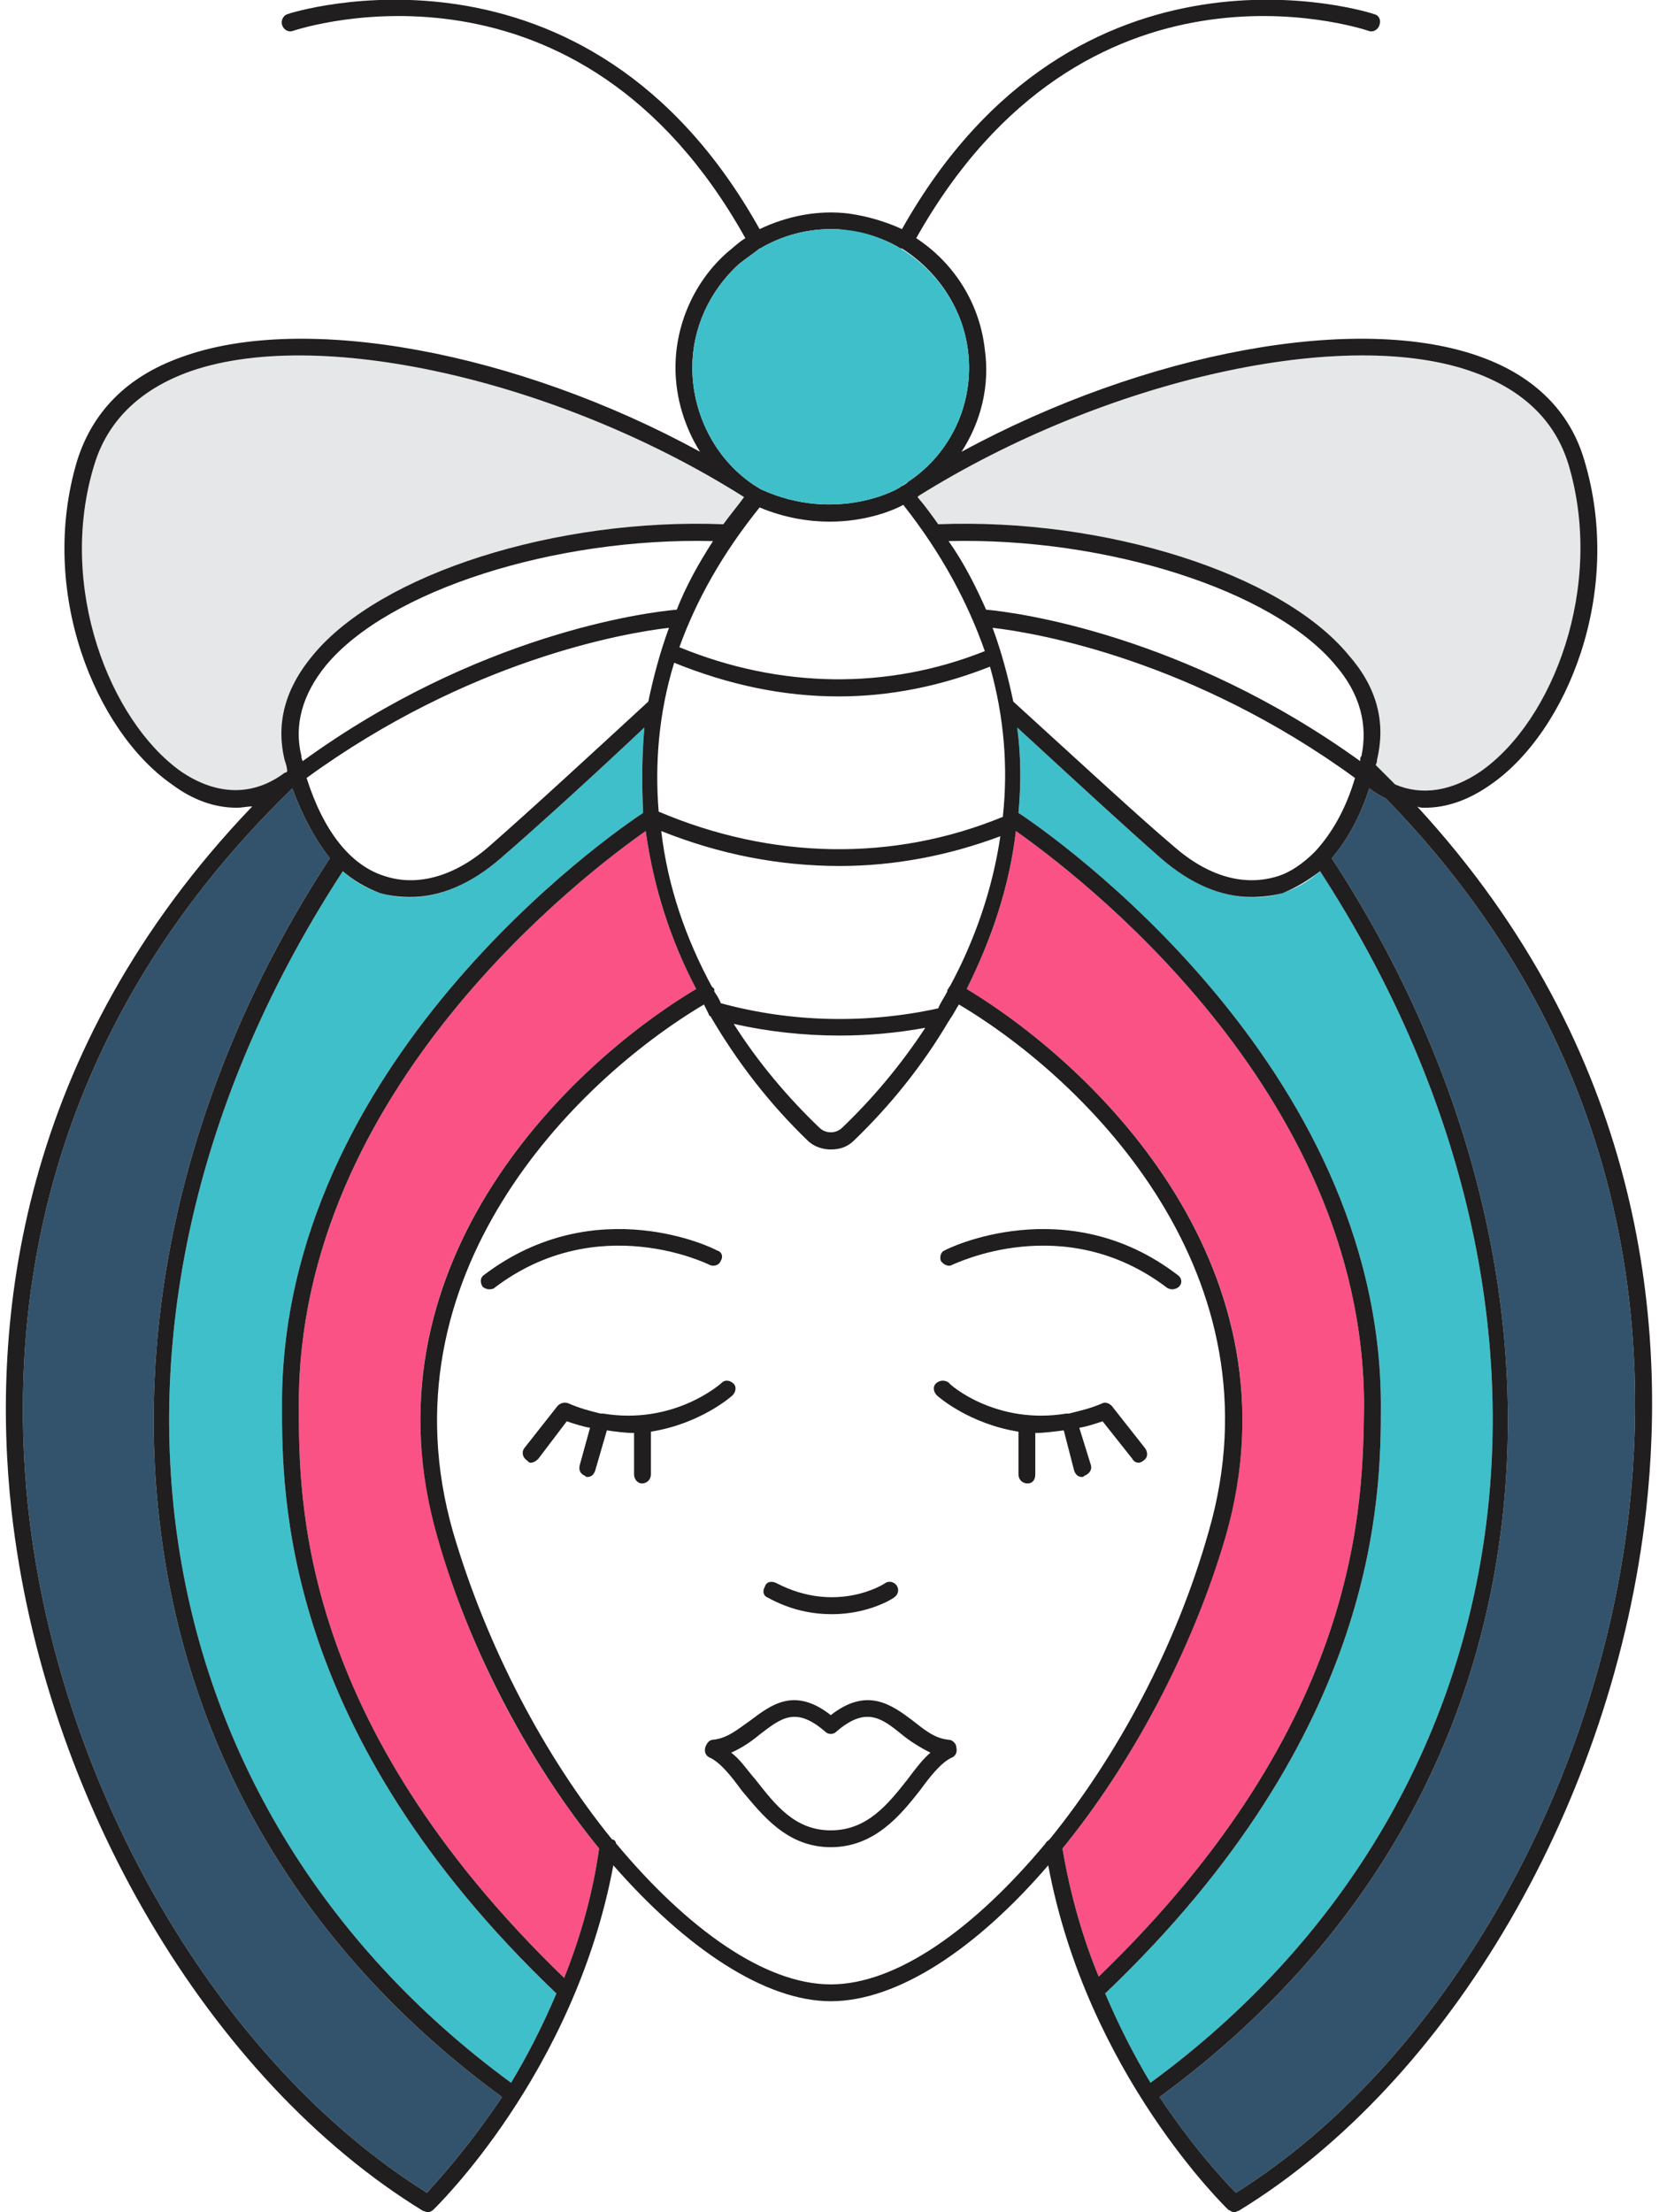 <?xml version="1.0" encoding="UTF-8"?>
<!DOCTYPE svg PUBLIC "-//W3C//DTD SVG 1.1//EN" "http://www.w3.org/Graphics/SVG/1.1/DTD/svg11.dtd">
<!-- Creator: CorelDRAW 2020 (64-Bit) -->
<svg xmlns="http://www.w3.org/2000/svg" xml:space="preserve" width="45px" height="60px" version="1.1" style="shape-rendering:geometricPrecision; text-rendering:geometricPrecision; image-rendering:optimizeQuality; fill-rule:evenodd; clip-rule:evenodd"
viewBox="0 0 12.72 17.09"
 xmlns:xlink="http://www.w3.org/1999/xlink"
 xmlns:xodm="http://www.corel.com/coreldraw/odm/2003">
 <defs>
  <style type="text/css">
   <![CDATA[
    .fil3 {fill:#E6E7E8}
    .fil0 {fill:#33536C}
    .fil1 {fill:#3FBFCA}
    .fil2 {fill:#FA5285}
    .fil4 {fill:#201E1E;fill-rule:nonzero}
   ]]>
  </style>
 </defs>
 <g id="Layer_x0020_1">
  <g id="_2577006858000">
   <g>
    <path class="fil0" d="M2.21 6.09c-1.98,1.92 -2.2,4.09 -2.04,5.57 0.24,2.17 1.48,4.28 3.08,5.28 0.08,-0.09 0.32,-0.35 0.58,-0.74 -1.53,-1.12 -2.45,-2.67 -2.65,-4.48 -0.19,-1.7 0.28,-3.5 1.32,-5.09 -0.11,-0.14 -0.21,-0.32 -0.29,-0.54z"/>
    <path class="fil1" d="M2.6 6.73c-2.19,3.36 -1.66,7.19 1.3,9.36 0.12,-0.2 0.24,-0.43 0.35,-0.69 -2.12,-2.02 -2.12,-3.85 -2.12,-4.54 -0.01,-2.64 2.53,-4.41 2.79,-4.58 -0.01,-0.22 -0.01,-0.44 0.01,-0.66 -0.36,0.34 -0.82,0.76 -1.11,1.01 -0.38,0.33 -0.85,0.43 -1.22,0.1z"/>
    <path class="fil2" d="M4.94 6.42c-0.44,0.31 -2.69,1.99 -2.68,4.44 0,0.74 0,2.44 2.05,4.42 0.12,-0.3 0.22,-0.64 0.27,-1 -0.53,-0.65 -1,-1.51 -1.25,-2.42 -0.59,-2.04 0.95,-3.59 2,-4.22 -0.2,-0.38 -0.33,-0.79 -0.39,-1.22z"/>
    <path class="fil2" d="M7.8 6.42c-0.05,0.43 -0.19,0.84 -0.38,1.22 1.04,0.63 2.59,2.18 2,4.22 -0.26,0.9 -0.73,1.77 -1.26,2.42 0.06,0.36 0.16,0.7 0.28,0.99 2.04,-1.97 2.04,-3.67 2.05,-4.41 0,-2.45 -2.25,-4.13 -2.69,-4.44z"/>
    <path class="fil1" d="M10.15 6.73c-0.37,0.33 -0.85,0.23 -1.23,-0.1 -0.24,-0.21 -0.61,-0.55 -1.11,-1.01 0.03,0.22 0.03,0.44 0.01,0.66 0.26,0.17 2.8,1.94 2.8,4.58 0,0.69 -0.01,2.52 -2.13,4.54 0.11,0.26 0.23,0.49 0.35,0.69 2.96,-2.17 3.49,-6 1.31,-9.36z"/>
    <path class="fil0" d="M10.66 6.17c-0.04,-0.02 -0.09,-0.05 -0.13,-0.08 -0.07,0.22 -0.17,0.4 -0.29,0.54 1.04,1.59 1.51,3.39 1.32,5.09 -0.2,1.81 -1.12,3.36 -2.65,4.48 0.26,0.39 0.5,0.65 0.59,0.74 1.58,-0.99 2.8,-3.1 3.04,-5.29 0.16,-1.47 -0.04,-3.59 -1.88,-5.48z"/>
    <path class="fil3" d="M5.7 3.84c-1.44,-0.91 -3.32,-1.33 -4.31,-0.96 -0.37,0.14 -0.61,0.38 -0.71,0.71 -0.29,0.94 0.12,1.98 0.67,2.37 0.28,0.19 0.56,0.19 0.8,0.01l0.02 -0.01c0,-0.03 -0.01,-0.06 -0.02,-0.09 -0.07,-0.29 0.01,-0.56 0.22,-0.81 0.52,-0.63 1.88,-1.06 3.17,-1.01 0.05,-0.07 0.11,-0.14 0.16,-0.21l0 0z"/>
    <path class="fil3" d="M11.35 2.88c-0.99,-0.37 -2.86,0.05 -4.3,0.95l-0.01 0.01c0.06,0.07 0.11,0.14 0.16,0.21 1.29,-0.05 2.65,0.38 3.17,1.01 0.22,0.25 0.29,0.52 0.22,0.81 0,0.01 0,0.02 -0.01,0.04 0.05,0.05 0.1,0.1 0.15,0.15 0.21,0.09 0.44,0.05 0.66,-0.1 0.56,-0.39 0.96,-1.43 0.68,-2.37 -0.1,-0.33 -0.34,-0.57 -0.72,-0.71z"/>
   </g>
   <g>
    <path class="fil4" d="M6.37 14.27c-0.34,0 -0.53,-0.25 -0.69,-0.44 -0.08,-0.11 -0.16,-0.21 -0.24,-0.25 -0.03,-0.01 -0.05,-0.04 -0.04,-0.08 0.01,-0.03 0.03,-0.06 0.06,-0.06 0.11,-0.01 0.19,-0.08 0.29,-0.15 0.16,-0.12 0.34,-0.26 0.62,-0.04 0.28,-0.22 0.47,-0.08 0.63,0.04 0.09,0.07 0.17,0.14 0.28,0.15 0.03,0 0.06,0.03 0.06,0.06 0.01,0.04 -0.01,0.07 -0.04,0.08 -0.08,0.04 -0.16,0.14 -0.24,0.25 -0.15,0.19 -0.35,0.44 -0.69,0.44l0 0zm2.38 -2.97c-0.02,0 -0.04,-0.01 -0.05,-0.03l-0.23 -0.29c-0.06,0.02 -0.12,0.04 -0.18,0.05l0.09 0.29c0.01,0.04 -0.02,0.07 -0.05,0.08 -0.01,0.01 -0.01,0.01 -0.02,0.01 -0.03,0 -0.05,-0.02 -0.06,-0.05l-0.08 -0.31c-0.08,0.01 -0.15,0.02 -0.22,0.02l0 0.32c0,0.04 -0.02,0.07 -0.06,0.07 -0.04,0 -0.07,-0.03 -0.07,-0.07l0 -0.33c-0.38,-0.06 -0.62,-0.27 -0.63,-0.28 -0.03,-0.03 -0.03,-0.07 -0.01,-0.09 0.03,-0.03 0.07,-0.03 0.1,-0.01 0.01,0.02 0.37,0.33 0.91,0.24l0.01 0c0,0 0,0 0.01,0 0.08,-0.02 0.17,-0.04 0.26,-0.08 0.02,-0.01 0.05,0 0.07,0.02l0.26 0.33c0.02,0.03 0.02,0.07 -0.01,0.09 -0.01,0.01 -0.03,0.02 -0.04,0.02l0 0zm-4.7 0c-0.01,0 -0.02,-0.01 -0.03,-0.02 -0.03,-0.02 -0.04,-0.06 -0.02,-0.09l0.26 -0.33c0.02,-0.02 0.05,-0.03 0.08,-0.02 0.09,0.04 0.17,0.06 0.25,0.08 0.01,0 0.01,0 0.02,0l0 0c0.54,0.09 0.9,-0.22 0.92,-0.24 0.02,-0.02 0.06,-0.02 0.09,0.01 0.02,0.02 0.02,0.06 -0.01,0.09 -0.01,0.01 -0.25,0.22 -0.63,0.28l0 0.33c0,0.04 -0.03,0.07 -0.07,0.07 -0.03,0 -0.06,-0.03 -0.06,-0.07l0 -0.32c-0.07,0 -0.14,-0.01 -0.21,-0.02l-0.09 0.31c-0.01,0.03 -0.03,0.05 -0.06,0.05 -0.01,0 -0.01,0 -0.02,-0.01 -0.03,-0.01 -0.05,-0.04 -0.04,-0.08l0.08 -0.29c-0.06,-0.01 -0.12,-0.03 -0.18,-0.05l-0.22 0.29c-0.02,0.02 -0.04,0.03 -0.06,0.03l0 0zm4.96 -1.34c-0.01,0 -0.02,0 -0.04,-0.01 -0.8,-0.61 -1.65,-0.18 -1.66,-0.18 -0.03,0.02 -0.07,0 -0.09,-0.03 -0.01,-0.03 0,-0.07 0.03,-0.08 0.01,-0.01 0.94,-0.47 1.8,0.19 0.03,0.02 0.04,0.06 0.01,0.09 -0.01,0.01 -0.03,0.02 -0.05,0.02l0 0zm-5.28 0c-0.02,0 -0.04,-0.01 -0.05,-0.02 -0.02,-0.03 -0.02,-0.07 0.01,-0.09 0.87,-0.66 1.79,-0.2 1.8,-0.19 0.04,0.01 0.05,0.05 0.03,0.08 -0.01,0.03 -0.05,0.05 -0.09,0.03 0,0 -0.86,-0.43 -1.66,0.18 -0.01,0.01 -0.03,0.01 -0.04,0.01l0 0zm1.87 3.58c0.07,0.05 0.12,0.13 0.19,0.21 0.15,0.19 0.3,0.39 0.58,0.39 0.28,0 0.44,-0.2 0.59,-0.39 0.06,-0.08 0.12,-0.16 0.18,-0.21 -0.08,-0.04 -0.16,-0.09 -0.22,-0.14 -0.16,-0.13 -0.28,-0.22 -0.51,-0.02 -0.02,0.02 -0.06,0.02 -0.08,0 -0.23,-0.2 -0.34,-0.11 -0.51,0.02 -0.06,0.05 -0.13,0.1 -0.22,0.14l0 0zm0.78 -1.07c-0.15,0 -0.32,-0.03 -0.5,-0.13 -0.03,-0.01 -0.04,-0.05 -0.02,-0.08 0.01,-0.04 0.05,-0.05 0.09,-0.03 0.46,0.24 0.83,0.01 0.84,0 0.03,-0.02 0.07,-0.01 0.09,0.02 0.02,0.03 0.01,0.07 -0.02,0.09 -0.01,0.01 -0.2,0.13 -0.48,0.13zm1.04 -4.83c1.04,0.63 2.59,2.18 2,4.23 -0.26,0.89 -0.73,1.76 -1.26,2.41 0.06,0.36 0.16,0.7 0.28,0.99 2.04,-1.97 2.04,-3.67 2.05,-4.41 0,-2.45 -2.25,-4.13 -2.69,-4.44 -0.05,0.43 -0.19,0.84 -0.38,1.22zm-2.48 -1.22c-0.44,0.31 -2.69,1.99 -2.68,4.44 0,0.74 0,2.44 2.05,4.42 0.12,-0.3 0.22,-0.64 0.27,-1 -0.53,-0.65 -1,-1.52 -1.25,-2.41 -0.59,-2.05 0.95,-3.6 2,-4.23 -0.2,-0.38 -0.33,-0.79 -0.39,-1.22l0 0zm0.5 1.43c-0.01,0 -0.01,-0.01 -0.02,-0.03 -0.01,-0.02 -0.02,-0.04 -0.03,-0.06 -1.01,0.6 -2.5,2.1 -1.94,4.07 0.26,0.89 0.71,1.74 1.23,2.38 0.02,0 0.03,0.02 0.03,0.03 0.55,0.66 1.15,1.09 1.66,1.09 0.51,0 1.11,-0.43 1.66,-1.09 0,-0.01 0.02,-0.02 0.03,-0.03 0.52,-0.64 0.98,-1.49 1.23,-2.38 0.57,-1.97 -0.92,-3.47 -1.93,-4.07 -0.02,0.03 -0.04,0.07 -0.06,0.1 -0.01,0.01 -0.01,0.02 -0.02,0.03 -0.2,0.34 -0.45,0.65 -0.73,0.92 -0.05,0.05 -0.11,0.07 -0.18,0.07 -0.06,0 -0.13,-0.02 -0.18,-0.07 -0.29,-0.28 -0.54,-0.6 -0.75,-0.96l0 0zm-2.94 -1.22c-0.11,-0.14 -0.21,-0.32 -0.29,-0.54 -1.98,1.92 -2.2,4.09 -2.04,5.57 0.24,2.17 1.48,4.28 3.08,5.28 0.08,-0.09 0.32,-0.35 0.58,-0.74 -1.53,-1.12 -2.45,-2.67 -2.65,-4.48 -0.19,-1.7 0.28,-3.5 1.32,-5.09zm8.16 -0.46c-0.04,-0.02 -0.09,-0.05 -0.13,-0.08 -0.07,0.22 -0.17,0.4 -0.29,0.54 1.04,1.59 1.51,3.39 1.32,5.09 -0.2,1.81 -1.12,3.36 -2.65,4.48 0.26,0.39 0.5,0.65 0.59,0.74 1.58,-0.99 2.8,-3.1 3.04,-5.29 0.16,-1.47 -0.04,-3.59 -1.88,-5.48l0 0zm-3.46 -2.12c1.29,-0.05 2.65,0.38 3.17,1.01 0.22,0.25 0.29,0.52 0.22,0.81 0,0.01 0,0.02 -0.01,0.04 0.05,0.05 0.1,0.1 0.15,0.15 0.21,0.09 0.44,0.05 0.66,-0.1 0.56,-0.39 0.96,-1.43 0.68,-2.37 -0.1,-0.33 -0.34,-0.57 -0.72,-0.71 -0.99,-0.37 -2.86,0.05 -4.3,0.95l-0.01 0.01c0.06,0.07 0.11,0.14 0.16,0.21l0 0zm0.37 0.66c0.23,0.02 1.53,0.19 2.89,1.17 0,-0.02 0,-0.03 0.01,-0.04 0.05,-0.24 -0.01,-0.48 -0.2,-0.7 -0.48,-0.58 -1.77,-0.99 -2.99,-0.96 0.12,0.17 0.21,0.35 0.29,0.53l0 0zm0.21 0.71c0.56,0.51 0.97,0.89 1.23,1.11 0.27,0.24 0.55,0.32 0.81,0.24 0.1,-0.03 0.2,-0.1 0.29,-0.19l0 0 0 0 0 0c0.13,-0.14 0.24,-0.33 0.31,-0.57 -1.25,-0.91 -2.45,-1.12 -2.8,-1.16 0.07,0.19 0.12,0.38 0.16,0.57l0 0zm0.04 0.86c0.26,0.17 2.8,1.94 2.8,4.58 0,0.69 -0.01,2.52 -2.13,4.54 0.11,0.26 0.23,0.49 0.35,0.69 2.96,-2.17 3.49,-6 1.31,-9.36 -0.09,0.07 -0.19,0.13 -0.29,0.17 -0.08,0.02 -0.16,0.03 -0.24,0.03 -0.23,0 -0.47,-0.1 -0.7,-0.3 -0.24,-0.21 -0.61,-0.55 -1.11,-1.01 0.03,0.22 0.03,0.44 0.01,0.66zm-2.89 -0.66c-0.36,0.34 -0.82,0.76 -1.11,1.01 -0.23,0.2 -0.47,0.3 -0.7,0.3 -0.08,0 -0.16,-0.01 -0.23,-0.03 -0.11,-0.04 -0.21,-0.1 -0.29,-0.17 -2.19,3.36 -1.66,7.19 1.3,9.36 0.12,-0.2 0.24,-0.43 0.35,-0.69 -2.12,-2.02 -2.12,-3.85 -2.12,-4.54 -0.01,-2.64 2.53,-4.41 2.79,-4.58 -0.01,-0.22 -0.01,-0.44 0.01,-0.66l0 0zm0.19 -0.77c-0.35,0.04 -1.55,0.25 -2.8,1.16 0.13,0.41 0.34,0.68 0.61,0.76 0.25,0.08 0.54,0 0.81,-0.24 0.32,-0.28 0.84,-0.76 1.22,-1.11 0.04,-0.19 0.09,-0.38 0.16,-0.57l0 0zm0.34 -0.67c-1.22,-0.03 -2.51,0.38 -2.99,0.96 -0.18,0.22 -0.25,0.46 -0.19,0.7 0,0.01 0,0.02 0.01,0.04 1.35,-0.98 2.65,-1.15 2.89,-1.17 0.07,-0.18 0.17,-0.36 0.28,-0.53l0 0zm0.24 -0.34c-1.44,-0.91 -3.32,-1.33 -4.31,-0.96 -0.37,0.14 -0.61,0.38 -0.71,0.71 -0.29,0.94 0.12,1.98 0.67,2.37 0.28,0.19 0.56,0.19 0.8,0.01l0 0 0 0 0 0 0 0 0 0 0 0c0.01,0 0.02,-0.01 0.02,-0.01 0,-0.03 -0.01,-0.06 -0.02,-0.09 -0.07,-0.29 0.01,-0.56 0.22,-0.81 0.52,-0.63 1.88,-1.06 3.17,-1.01 0.05,-0.07 0.11,-0.14 0.16,-0.21l0 0 0 0zm-3.92 2.4c-0.17,0 -0.34,-0.06 -0.5,-0.18 -0.59,-0.41 -1.04,-1.49 -0.73,-2.51 0.12,-0.37 0.38,-0.64 0.8,-0.79 0.95,-0.35 2.6,-0.04 4.01,0.73 -0.12,-0.19 -0.19,-0.42 -0.19,-0.65 0,-0.34 0.15,-0.67 0.4,-0.89 0.05,-0.04 0.09,-0.08 0.14,-0.11 -1.29,-2.31 -3.41,-1.63 -3.5,-1.6 -0.03,0.01 -0.07,-0.01 -0.08,-0.05 -0.01,-0.03 0.01,-0.07 0.04,-0.08 0.02,-0.01 2.31,-0.74 3.65,1.66 0.21,-0.1 0.45,-0.15 0.69,-0.12 0.14,0.02 0.28,0.06 0.41,0.12 1.35,-2.4 3.63,-1.67 3.65,-1.66 0.04,0.01 0.05,0.05 0.04,0.08 -0.01,0.04 -0.05,0.06 -0.08,0.05 -0.09,-0.03 -2.2,-0.71 -3.5,1.6 0.29,0.19 0.49,0.5 0.53,0.86 0.04,0.28 -0.03,0.56 -0.18,0.79 1.42,-0.77 3.07,-1.08 4.02,-0.73 0.41,0.15 0.68,0.42 0.79,0.79 0.31,1.02 -0.13,2.1 -0.72,2.51 -0.17,0.12 -0.34,0.18 -0.51,0.18 -0.02,0 -0.04,0 -0.06,-0.01 1.74,1.89 1.93,3.98 1.77,5.43 -0.25,2.25 -1.51,4.42 -3.15,5.42 -0.01,0 -0.02,0.01 -0.03,0.01 -0.02,0 -0.03,-0.01 -0.05,-0.02 -0.01,-0.01 -1.09,-1.05 -1.39,-2.66 -0.55,0.64 -1.16,1.05 -1.68,1.05 -0.51,0 -1.12,-0.41 -1.68,-1.05 -0.3,1.61 -1.38,2.65 -1.39,2.66 -0.01,0.01 -0.03,0.02 -0.04,0.02 -0.02,0 -0.03,-0.01 -0.04,-0.01 -1.65,-1.01 -2.93,-3.18 -3.18,-5.41 -0.16,-1.45 0.05,-3.55 1.86,-5.44 -0.04,0 -0.08,0.01 -0.12,0.01l0 0zm3.84 1.67c0.19,0.3 0.42,0.57 0.66,0.8 0.05,0.05 0.13,0.05 0.18,0 0.23,-0.22 0.45,-0.48 0.64,-0.77 -0.22,0.04 -0.44,0.06 -0.66,0.06 -0.28,0 -0.55,-0.03 -0.82,-0.09l0 0zm-0.56 -1.49c0.05,0.43 0.19,0.83 0.39,1.2 0.01,0.01 0.01,0.01 0.02,0.02 0,0.01 0,0.01 0,0.02 0.02,0.03 0.04,0.06 0.05,0.09 0.55,0.15 1.13,0.16 1.68,0.04 0.02,-0.05 0.05,-0.09 0.07,-0.13 0,-0.01 0,-0.02 0.01,-0.02 0,-0.01 0,-0.01 0.01,-0.02 0.19,-0.35 0.33,-0.75 0.39,-1.16 -0.4,0.15 -0.82,0.23 -1.24,0.23 -0.47,0 -0.93,-0.09 -1.38,-0.27zm0.1 -1.3c-0.12,0.39 -0.15,0.78 -0.12,1.15 0.87,0.37 1.81,0.39 2.66,0.04 0,0 0,0 0,-0.01 0.04,-0.37 0.01,-0.76 -0.1,-1.15 -0.38,0.15 -0.77,0.23 -1.17,0.23 -0.43,0 -0.85,-0.09 -1.27,-0.26l0 0zm0.66 -1.2c-0.29,0.36 -0.49,0.72 -0.62,1.08 0.78,0.32 1.61,0.33 2.36,0.03 -0.13,-0.37 -0.33,-0.75 -0.63,-1.13 -0.09,0.05 -0.3,0.13 -0.57,0.13 -0.16,0 -0.35,-0.03 -0.54,-0.11l0 0zm0.55 -2.15c-0.19,0 -0.37,0.05 -0.53,0.14 0,0 -0.01,0.01 -0.01,0.01 0,0 0,0 -0.01,0 -0.05,0.04 -0.11,0.08 -0.16,0.12 -0.23,0.21 -0.36,0.5 -0.36,0.8 0,0.38 0.2,0.75 0.53,0.94 0.59,0.27 1.08,-0.01 1.08,-0.02l0 0 0 0c0.02,-0.01 0.04,-0.02 0.06,-0.04 0.33,-0.22 0.51,-0.61 0.46,-1.01 -0.04,-0.33 -0.24,-0.62 -0.51,-0.79l-0.01 0c0,0 0,0 0,0 -0.13,-0.08 -0.27,-0.12 -0.42,-0.14 -0.04,-0.01 -0.08,-0.01 -0.12,-0.01l0 0z"/>
    <path class="fil1" d="M6.91 3.76l0 0zm0.52 -1.05c-0.04,-0.33 -0.24,-0.62 -0.52,-0.79 -0.17,-0.1 -0.34,-0.15 -0.54,-0.15 -0.19,0 -0.37,0.05 -0.53,0.14l-0.02 0.01c-0.05,0.04 -0.11,0.08 -0.16,0.12 -0.23,0.21 -0.36,0.5 -0.36,0.8 0,0.38 0.2,0.75 0.53,0.94 0.59,0.27 1.08,-0.01 1.08,-0.02l0.06 -0.04c0.33,-0.22 0.51,-0.61 0.46,-1.01z"/>
   </g>
  </g>
 </g>
</svg>
